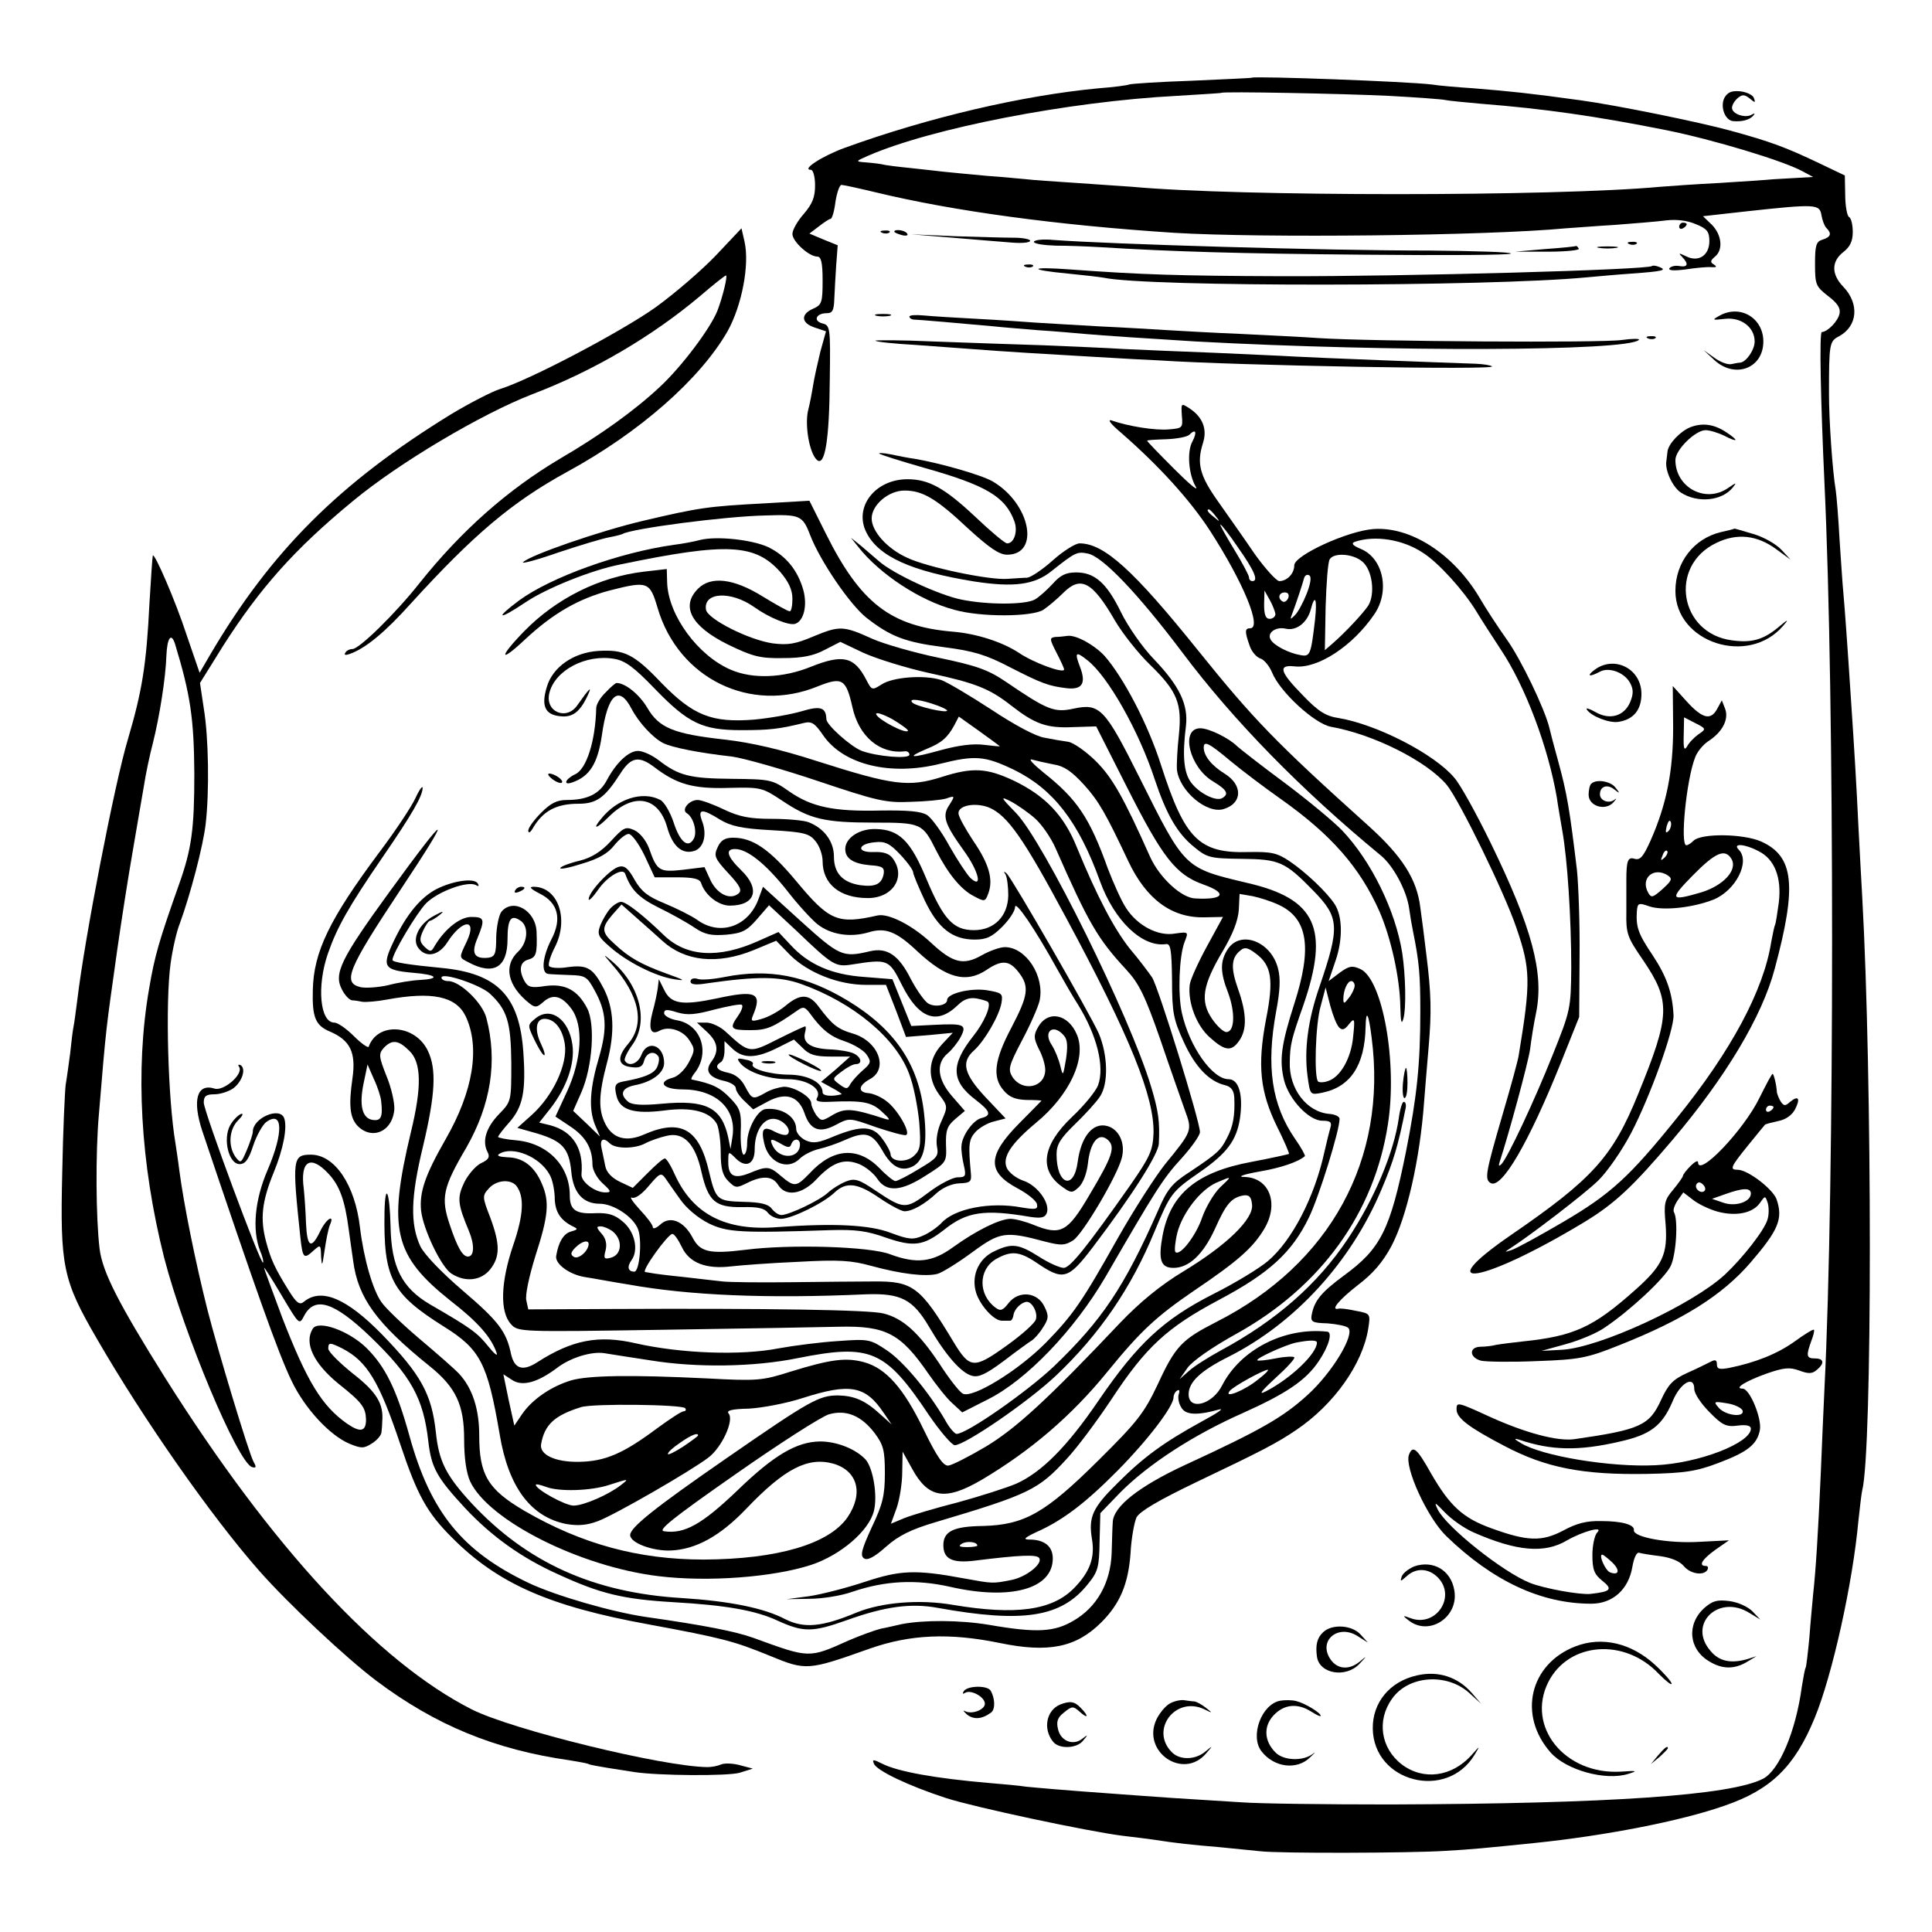 <?xml version="1.0" standalone="no"?>
<!DOCTYPE svg PUBLIC "-//W3C//DTD SVG 20010904//EN"
 "http://www.w3.org/TR/2001/REC-SVG-20010904/DTD/svg10.dtd">
<svg version="1.0" xmlns="http://www.w3.org/2000/svg"
 width="512pt" height="512pt" viewBox="0 0 512 512"
 preserveAspectRatio="xMidYMid meet">
<g transform="translate(0,512) scale(0.1,-0.1)"
fill="#000000" stroke="none">
<path d="M3317 4914 c-1 -1 -73 -4 -160 -8 -88 -3 -162 -8 -165 -10 -4 -2 -40
-7 -81 -10 -201 -19 -450 -77 -673 -158 -60 -22 -115 -58 -89 -58 6 0 11 -19
11 -41 0 -32 -7 -49 -30 -76 -16 -18 -30 -42 -30 -53 0 -20 44 -60 66 -60 10
0 14 -16 14 -63 0 -58 -2 -65 -25 -75 -34 -15 -32 -38 4 -50 l30 -10 -15 -54
c-7 -29 -16 -69 -19 -88 -3 -19 -9 -51 -14 -70 -8 -40 4 -109 23 -128 22 -22
34 52 35 212 2 139 1 144 -20 149 -25 7 -16 27 12 27 15 0 19 7 20 38 1 20 3
61 5 89 l4 53 -37 15 -38 16 25 19 c14 11 28 20 31 20 4 0 10 20 13 45 4 25
11 45 16 45 5 0 46 -9 92 -20 207 -50 482 -87 790 -107 229 -14 828 -8 1038
12 19 1 78 6 130 9 52 4 114 9 136 12 26 3 55 0 78 -10 30 -12 36 -20 36 -45
0 -38 -29 -57 -62 -40 -19 9 -21 9 -10 -2 18 -19 15 -28 -8 -24 -11 2 -22 -1
-26 -6 -3 -6 12 -7 43 -3 26 4 57 7 68 6 14 -1 16 1 7 7 -10 6 -10 10 3 21 22
18 18 57 -8 84 l-24 23 116 13 c184 20 193 19 198 -10 2 -13 8 -29 13 -34 15
-15 12 -24 -10 -31 -17 -5 -20 -15 -20 -64 0 -55 2 -60 34 -85 25 -19 34 -32
31 -47 -4 -20 -31 -48 -47 -49 -7 0 -3 -183 7 -400 27 -567 27 -1862 0 -2400
-2 -47 -7 -150 -10 -230 -7 -156 -13 -252 -20 -315 -2 -22 -7 -74 -10 -115 -4
-41 -8 -77 -10 -80 -2 -3 -6 -26 -10 -50 -16 -119 -60 -222 -103 -244 -86 -44
-405 -66 -987 -68 -170 0 -350 2 -400 6 -49 3 -128 8 -175 11 -47 3 -110 8
-140 10 -167 12 -218 17 -250 20 -19 3 -64 7 -100 10 -140 12 -241 30 -282 51
-24 12 -27 12 -22 0 7 -18 90 -58 191 -91 78 -25 374 -88 468 -100 28 -3 64
-8 80 -10 64 -10 103 -14 175 -20 41 -4 91 -9 110 -11 49 -6 399 -5 490 1 71
4 101 7 238 21 185 19 387 58 503 99 122 42 185 103 238 232 47 114 101 358
116 523 4 36 8 72 10 80 27 102 27 1094 0 1575 -2 39 -7 122 -10 185 -5 107
-11 207 -20 340 -9 140 -17 248 -20 280 -2 19 -6 82 -10 140 -3 58 -8 116 -10
130 -9 53 -18 188 -18 255 0 134 1 141 27 154 49 27 54 86 11 131 -32 33 -32
67 0 92 18 14 25 29 25 53 0 19 -4 37 -10 40 -5 3 -10 30 -10 58 l-1 52 -67
32 c-90 43 -131 58 -237 87 -80 22 -300 67 -395 80 -137 19 -187 24 -285 32
-44 3 -93 7 -110 10 -63 8 -471 23 -478 18z m363 -48 c74 -4 142 -9 150 -11 8
-2 51 -6 95 -10 166 -13 306 -33 491 -70 124 -25 310 -81 361 -109 l28 -15
-35 -2 c-19 -1 -51 -3 -70 -4 -19 -2 -84 -6 -145 -10 -60 -3 -130 -8 -155 -10
-280 -26 -1118 -26 -1400 0 -19 1 -84 6 -145 10 -60 4 -121 8 -135 10 -14 1
-61 6 -105 9 -44 4 -96 9 -115 11 -19 2 -60 7 -90 10 -30 3 -64 7 -75 10 -11
2 -31 4 -45 5 -23 2 -22 3 10 17 167 73 531 144 819 159 64 4 117 7 118 8 5 4
317 -2 443 -8z"/>
<path d="M4570 4861 c-12 -23 1 -60 23 -62 23 -2 42 3 52 13 7 8 6 9 -3 4 -17
-10 -52 2 -52 18 0 8 7 19 15 26 12 10 18 10 32 -1 14 -12 16 -12 11 1 -2 8
-19 16 -36 18 -23 2 -33 -2 -42 -17z"/>
<path d="M4450 4519 c0 -5 5 -7 10 -4 6 3 10 8 10 11 0 2 -4 4 -10 4 -5 0 -10
-5 -10 -11z"/>
<path d="M1898 4444 c-37 -39 -109 -101 -160 -138 -90 -64 -332 -192 -413
-217 -22 -7 -80 -37 -130 -67 -296 -182 -477 -363 -638 -637 l-28 -48 -34 99
c-30 92 -85 218 -90 212 -1 -2 -5 -59 -9 -128 -8 -161 -19 -230 -57 -359 -35
-116 -115 -529 -134 -690 -4 -30 -8 -62 -10 -71 -2 -9 -6 -41 -9 -71 -4 -30
-9 -67 -12 -84 -2 -16 -7 -120 -9 -230 -6 -252 1 -287 93 -445 122 -211 302
-469 430 -614 75 -85 228 -229 309 -290 157 -118 315 -183 513 -211 24 -4 47
-8 50 -10 3 -2 26 -6 50 -10 25 -4 56 -9 70 -11 65 -10 249 -11 280 -2 l35 11
-34 9 c-18 5 -41 6 -50 2 -9 -4 -25 -7 -36 -7 -118 1 -518 99 -625 153 -248
126 -529 429 -812 878 -124 198 -166 280 -174 342 -10 82 -11 254 -2 356 20
241 18 218 49 439 11 77 29 192 40 255 11 63 24 142 30 175 5 33 16 85 24 115
18 72 34 173 36 233 2 47 13 62 23 30 41 -135 50 -198 51 -343 0 -147 -7 -200
-41 -295 -52 -147 -64 -187 -79 -276 -37 -214 -23 -462 40 -712 52 -201 195
-543 233 -555 11 -3 12 0 4 14 -13 24 -94 293 -122 402 -32 127 -63 280 -75
372 -3 25 -8 56 -10 70 -20 118 -27 373 -13 476 5 37 16 86 25 108 27 74 61
202 68 262 10 86 8 229 -5 307 l-10 67 61 98 c99 155 190 257 344 384 123 102
341 231 475 283 163 62 319 154 446 261 35 30 65 54 68 54 5 0 -9 -58 -23 -94
-19 -47 -94 -147 -152 -201 -65 -61 -156 -127 -264 -190 -140 -83 -262 -191
-373 -330 -64 -81 -160 -175 -178 -175 -7 0 -16 -4 -19 -10 -4 -6 1 -7 12 -3
42 15 93 57 163 135 164 180 266 267 412 347 193 105 353 246 426 373 38 68
59 177 45 238 l-8 35 -67 -71z"/>
<path d="M2338 4503 c7 -3 16 -2 19 1 4 3 -2 6 -13 5 -11 0 -14 -3 -6 -6z"/>
<path d="M2370 4506 c0 -2 9 -6 20 -9 11 -3 18 -1 14 4 -5 9 -34 13 -34 5z"/>
<path d="M2525 4490 c61 -5 131 -11 158 -13 26 -2 47 0 47 5 0 4 -19 8 -42 8
-24 0 -95 2 -158 4 l-115 5 110 -9z"/>
<path d="M2740 4479 c0 -5 26 -9 58 -10 31 0 84 -2 117 -4 197 -12 362 -17
702 -20 211 -2 385 -1 387 3 2 4 -96 7 -217 8 -283 0 -845 17 -994 28 -29 3
-53 0 -53 -5z"/>
<path d="M4318 4473 c7 -3 16 -2 19 1 4 3 -2 6 -13 5 -11 0 -14 -3 -6 -6z"/>
<path d="M4095 4460 l-80 -7 87 0 c48 0 85 4 82 8 -3 5 -6 8 -7 7 -1 -1 -38
-5 -82 -8z"/>
<path d="M4238 4463 c12 -2 32 -2 45 0 12 2 2 4 -23 4 -25 0 -35 -2 -22 -4z"/>
<path d="M2718 4413 c7 -3 16 -2 19 1 4 3 -2 6 -13 5 -11 0 -14 -3 -6 -6z"/>
<path d="M4378 4415 c-10 -10 -655 -28 -983 -27 -271 1 -369 4 -560 18 -108 8
-112 -1 -5 -11 41 -4 84 -9 95 -11 117 -25 1018 -24 1280 1 22 2 76 7 119 10
83 6 96 9 72 18 -8 3 -16 4 -18 2z"/>
<path d="M4558 4284 c-22 -12 -21 -13 13 -9 43 5 79 -22 79 -60 0 -22 -22 -54
-38 -56 -4 0 -15 -2 -24 -4 -10 -2 -30 6 -45 17 l-28 20 28 -26 c54 -50 128
-23 130 46 2 64 -60 102 -115 72z"/>
<path d="M2323 4283 c9 -2 25 -2 35 0 9 3 1 5 -18 5 -19 0 -27 -2 -17 -5z"/>
<path d="M2410 4281 c0 -4 6 -8 13 -8 10 0 124 -10 212 -18 17 -2 68 -6 115
-10 47 -3 103 -8 125 -10 44 -4 180 -13 295 -20 515 -28 1140 -26 1173 4 4 4
-16 4 -45 0 -52 -8 -666 -4 -803 5 -38 3 -131 7 -205 11 -74 3 -162 8 -195 10
-33 2 -114 7 -180 10 -66 4 -142 8 -170 10 -27 2 -97 7 -155 10 -58 3 -122 7
-142 9 -21 2 -38 1 -38 -3z"/>
<path d="M4368 4223 c7 -3 16 -2 19 1 4 3 -2 6 -13 5 -11 0 -14 -3 -6 -6z"/>
<path d="M2320 4217 c3 -3 50 -8 105 -11 55 -4 123 -9 150 -11 89 -7 207 -14
330 -21 66 -4 140 -8 165 -9 213 -14 894 -26 884 -16 -3 3 -22 6 -42 7 -93 3
-427 16 -479 19 -32 2 -128 6 -213 10 -85 3 -193 8 -240 10 -47 3 -143 7 -215
10 -71 2 -202 7 -290 10 -88 4 -158 4 -155 2z"/>
<path d="M3132 4019 c3 -33 2 -34 -35 -37 -36 -3 -106 8 -152 24 -11 3 0 -11
25 -32 101 -88 183 -178 237 -261 89 -138 138 -258 106 -258 -14 0 -15 -8 -1
-47 5 -15 18 -30 28 -33 10 -3 24 -20 31 -37 21 -52 113 -136 156 -144 113
-20 254 -91 307 -154 33 -40 154 -287 185 -380 37 -108 38 -142 6 -335 -1 -11
-21 -84 -44 -162 -44 -151 -47 -168 -31 -178 29 -18 102 108 187 320 l48 120
1 160 c1 88 -3 192 -7 230 -19 158 -26 202 -50 289 -11 39 -21 78 -23 87 -12
50 -75 181 -112 233 -24 34 -57 84 -73 112 -69 116 -182 189 -281 182 -69 -5
-210 -70 -210 -96 0 -22 -19 -42 -40 -42 -8 1 -37 33 -65 72 -27 40 -71 102
-97 139 -49 69 -57 101 -40 155 12 37 -1 69 -36 92 -22 14 -22 14 -20 -19z
m28 -69 c-15 -27 -10 -88 9 -120 8 -14 -17 7 -57 47 -40 40 -72 73 -72 75 0 2
23 3 51 4 27 1 55 6 61 12 17 17 21 7 8 -18z m61 -197 c13 -16 12 -17 -3 -4
-17 13 -22 21 -14 21 2 0 10 -8 17 -17z m60 -84 c43 -61 55 -89 38 -89 -5 0
-9 4 -9 10 0 5 -18 39 -40 75 -22 36 -38 65 -36 65 3 0 24 -27 47 -61z m490
-14 c41 -26 108 -100 142 -156 12 -20 41 -65 64 -100 65 -97 126 -259 149
-394 2 -16 9 -55 14 -85 14 -77 24 -235 24 -365 -1 -107 -2 -113 -49 -230 -49
-123 -119 -272 -136 -290 -7 -7 -8 -5 -5 5 24 73 76 264 81 300 3 25 10 69 16
97 21 105 -11 224 -120 448 -38 78 -81 156 -97 174 -53 63 -205 141 -306 158
-34 5 -54 17 -95 60 -62 63 -67 82 -22 77 61 -7 154 54 211 138 42 61 24 148
-35 173 -22 9 -27 15 -17 19 53 18 127 7 181 -29z m-161 -23 c27 -22 35 -86
16 -117 -15 -22 -60 -70 -93 -99 l-22 -19 2 114 c2 63 6 120 11 127 11 18 61
15 86 -6z m-147 -85 c-9 -23 -23 -49 -31 -57 -13 -13 -14 -13 -7 5 11 29 27
78 31 93 2 7 8 11 14 7 6 -4 3 -22 -7 -48z m-83 -54 c0 -7 -7 -13 -15 -13 -11
0 -15 11 -15 38 l1 37 14 -25 c8 -14 14 -31 15 -37z m34 42 c-4 -8 -10 -12
-15 -9 -14 8 -10 24 6 24 9 0 12 -6 9 -15z m71 -57 c-11 -94 -13 -99 -39 -94
-30 5 -69 25 -78 40 -12 18 12 36 39 30 28 -7 58 16 67 52 11 42 17 26 11 -28z"/>
<path d="M4480 3988 c-26 -10 -59 -44 -61 -65 -1 -7 -2 -19 -3 -25 -4 -25 17
-69 38 -83 44 -29 109 -23 138 13 11 14 10 14 -12 -1 -60 -42 -140 1 -140 74
0 27 53 79 80 79 11 0 34 -7 50 -15 37 -19 39 -13 4 10 -32 21 -62 25 -94 13z"/>
<path d="M2330 3918 c3 -3 57 -20 120 -38 163 -46 214 -76 238 -141 10 -26 0
-59 -19 -59 -6 0 -44 32 -85 71 -80 75 -122 99 -179 99 -86 0 -143 -74 -109
-141 32 -64 119 -103 286 -130 104 -16 159 -9 204 27 63 50 68 53 97 47 39 -8
132 -105 251 -263 135 -180 314 -363 524 -536 34 -27 69 -93 76 -139 3 -22 8
-51 11 -65 16 -79 19 -115 19 -210 0 -140 -9 -226 -38 -372 -42 -208 -67 -257
-164 -328 -61 -45 -79 -67 -86 -105 -3 -18 2 -21 42 -22 25 -2 50 -7 55 -12
18 -18 -42 -118 -108 -178 -65 -59 -122 -92 -326 -186 -120 -56 -188 -109
-190 -150 -1 -12 -2 -49 -3 -83 -3 -79 -39 -143 -101 -179 -51 -30 -97 -33
-224 -11 -78 13 -173 13 -231 2 -14 -3 -38 -9 -55 -12 -16 -4 -55 -18 -85 -31
-107 -48 -104 -48 -252 6 -50 18 -133 34 -287 56 -89 13 -238 56 -310 90 -176
84 -260 187 -316 390 -34 123 -64 184 -115 234 -47 45 -126 73 -141 50 -24
-38 2 -92 68 -146 63 -50 72 -63 73 -95 0 -32 -15 -35 -50 -11 -67 47 -106
111 -172 281 -26 70 -48 129 -48 132 0 3 21 -30 47 -74 46 -77 46 -78 59 -53
28 53 79 37 175 -55 108 -104 141 -163 154 -277 8 -71 23 -97 97 -177 71 -76
151 -133 247 -176 113 -52 172 -66 306 -74 140 -8 218 -22 276 -49 68 -31 92
-31 182 1 103 37 171 46 242 33 227 -41 328 -25 398 63 27 33 30 45 31 113 l2
75 54 56 c74 74 192 151 323 209 116 52 168 87 202 138 27 40 37 77 22 78
-113 12 -229 -47 -278 -142 -26 -52 -89 -68 -89 -24 0 32 31 62 105 99 177 89
326 252 407 446 31 73 43 113 63 213 2 9 0 17 -5 17 -4 0 -10 -20 -13 -43 -13
-91 -65 -215 -135 -320 -80 -120 -189 -216 -337 -296 -33 -18 -71 -42 -84 -54
l-25 -22 21 30 c13 18 64 54 129 90 224 124 366 320 402 555 26 164 -14 385
-73 412 -22 10 -30 8 -55 -10 l-29 -22 18 53 c20 57 19 119 -2 151 -21 32 -77
85 -120 114 -33 22 -48 25 -108 24 -131 -4 -169 34 -232 230 -35 110 -100 233
-150 290 -27 29 -74 55 -97 53 -8 -1 -23 -3 -33 -3 -16 -2 -16 -5 3 -42 11
-21 20 -41 20 -44 0 -12 -80 17 -120 44 -44 29 -113 51 -175 56 -165 14 -245
76 -337 261 l-43 86 -120 -7 c-149 -8 -171 -11 -320 -46 -115 -27 -300 -91
-319 -110 -5 -5 37 6 94 26 57 19 117 37 134 40 16 3 32 7 36 9 23 14 272 47
380 49 90 3 97 0 117 -52 26 -68 105 -184 149 -219 64 -50 103 -65 205 -78 78
-10 112 -20 175 -53 86 -44 103 -50 152 -56 40 -4 51 13 34 57 -15 39 -11 42
20 17 54 -42 136 -187 178 -315 31 -93 60 -144 105 -180 34 -28 42 -30 125
-31 100 -1 115 -7 191 -85 69 -71 70 -95 15 -256 -30 -87 -40 -165 -31 -234 7
-51 7 -51 38 -45 76 15 114 73 116 175 1 48 8 36 16 -29 42 -323 -110 -600
-411 -753 -92 -47 -109 -64 -156 -166 -36 -76 -54 -99 -157 -201 -141 -140
-196 -171 -306 -174 -78 -1 -105 -14 -105 -51 0 -36 23 -48 82 -41 120 15 166
17 172 7 10 -15 -34 -50 -73 -58 -51 -10 -49 -10 -126 4 -129 24 -169 22 -263
-9 -48 -16 -114 -33 -147 -38 l-60 -8 60 1 c33 0 85 8 115 19 86 29 167 33
257 13 161 -37 273 -6 273 75 0 32 -22 50 -62 50 -18 0 -13 5 19 20 70 31 131
78 216 164 79 80 147 169 147 193 0 6 4 15 10 18 5 3 7 0 4 -9 -3 -8 -1 -24 6
-35 11 -21 41 -23 102 -6 13 3 -8 -11 -47 -32 -100 -55 -153 -93 -223 -163
-67 -66 -78 -90 -68 -150 8 -48 -6 -86 -47 -128 -58 -60 -155 -73 -322 -45
-87 15 -187 7 -254 -20 -93 -39 -140 -43 -190 -18 -57 30 -149 48 -274 56
-234 14 -411 94 -558 252 -67 73 -86 110 -94 188 -11 100 -39 152 -143 259
-94 96 -161 124 -207 86 -11 -9 -19 -3 -38 27 -38 61 -49 84 -62 133 -16 60
-11 106 20 182 26 63 37 121 28 145 -12 31 -83 0 -83 -36 0 -6 -7 -28 -16 -49
-15 -35 -16 -36 -30 -18 -20 29 -17 73 7 97 12 12 15 19 8 17 -8 -3 -21 -16
-29 -30 -20 -36 -4 -103 25 -103 15 0 24 12 36 49 9 27 25 55 34 62 45 33 47
-27 4 -127 -34 -79 -41 -158 -20 -213 7 -16 10 -30 8 -32 -6 -6 -157 401 -157
424 0 17 6 22 28 22 15 0 37 7 49 15 24 17 36 52 21 62 -7 3 -8 1 -4 -5 11
-19 -41 -64 -65 -57 -47 15 -60 -30 -33 -112 139 -413 201 -589 237 -663 35
-73 101 -144 153 -166 32 -13 38 -13 60 1 13 8 25 22 25 30 1 8 2 21 2 28 4
47 -15 78 -78 127 -36 29 -65 58 -65 66 0 17 4 17 38 0 65 -34 97 -87 153
-254 45 -135 71 -181 136 -246 122 -123 259 -183 523 -231 194 -36 225 -44
320 -83 97 -40 101 -39 265 19 108 38 212 42 344 15 130 -27 203 -12 270 55
49 49 71 101 77 182 2 40 10 83 16 96 9 16 58 45 158 93 176 84 213 103 266
139 99 67 175 174 190 268 6 39 6 40 -32 47 -22 5 -42 7 -46 6 -24 -6 0 23 50
62 41 31 67 62 89 103 41 77 76 231 87 383 3 36 8 101 12 145 8 93 7 141 -6
245 -5 41 -12 98 -16 125 -9 75 -48 136 -138 217 -247 222 -305 283 -450 463
-172 214 -250 285 -315 285 -11 0 -43 -20 -71 -45 -28 -25 -58 -45 -68 -46 -9
0 -33 -2 -52 -3 -48 -4 -214 31 -266 56 -53 24 -94 70 -94 104 0 36 45 74 87
74 48 0 84 -21 169 -101 56 -51 82 -69 103 -69 88 0 62 135 -38 194 -29 17
-137 48 -206 60 -16 2 -46 8 -65 12 -19 4 -33 4 -30 2z m1260 -1410 c0 -7 -7
-22 -15 -32 -12 -16 -15 -17 -15 -4 0 24 11 48 21 48 5 0 9 -6 9 -12z m-41
-111 c8 -8 15 -6 26 9 15 18 16 15 11 -33 -5 -57 -34 -108 -67 -118 -11 -4
-23 -4 -26 -1 -11 11 -7 153 7 200 l13 49 12 -47 c7 -26 17 -52 24 -59z m-59
-835 c0 -29 -69 -95 -135 -129 -21 -11 -14 -1 25 35 30 27 53 52 50 55 -3 3
-25 2 -50 -3 -25 -5 -47 -7 -48 -5 -5 5 77 42 103 47 36 7 55 7 55 0z m-155
-97 c-36 -30 -94 -53 -76 -31 11 13 90 56 101 56 3 -1 -8 -12 -25 -25z m-745
-441 c0 -2 -12 -4 -27 -4 -21 0 -24 3 -14 9 13 8 41 5 41 -5z"/>
<path d="M4561 3710 c-72 -17 -121 -80 -121 -156 0 -137 193 -200 285 -93 17
19 14 19 -13 -4 -40 -33 -71 -41 -122 -34 -139 18 -169 197 -42 258 55 27 109
21 160 -17 l37 -27 -24 26 c-14 15 -47 34 -75 42 -27 8 -50 15 -50 14 -1 -1
-16 -5 -35 -9z"/>
<path d="M1855 3689 c-14 -4 -46 -10 -70 -13 -143 -20 -324 -85 -409 -147 -67
-50 -56 -54 17 -5 55 37 174 85 250 100 284 59 358 55 425 -20 22 -26 32 -47
32 -71 0 -18 -3 -33 -7 -33 -5 0 -37 18 -73 40 -76 47 -136 54 -170 20 -47
-47 -18 -100 79 -148 66 -32 85 -37 146 -36 51 0 81 6 111 22 l41 21 61 -29
c33 -15 112 -40 176 -54 121 -26 159 -41 216 -86 63 -49 94 -60 162 -57 l63 2
81 -160 c95 -188 130 -233 203 -259 65 -23 55 -41 -21 -37 -37 1 -95 55 -120
110 -70 157 -100 210 -143 253 -26 26 -59 49 -73 52 -15 2 -44 7 -64 11 -22 3
-80 34 -140 74 -57 37 -117 73 -134 79 -44 14 -128 8 -158 -12 -25 -16 -26
-15 -40 12 -32 62 -62 69 -147 35 -74 -30 -154 -33 -212 -8 -87 37 -166 144
-169 231 l-1 36 -61 -7 c-118 -14 -232 -71 -317 -158 -68 -70 -66 -86 2 -22
75 70 142 108 224 130 102 26 107 24 128 -47 55 -186 246 -280 424 -207 65 26
75 20 92 -55 17 -78 73 -125 139 -117 6 1 12 -3 12 -9 0 -12 -85 -5 -126 10
-29 11 -94 69 -94 84 -1 32 -16 36 -66 21 -27 -8 -83 -18 -125 -22 -113 -9
-162 11 -246 97 -73 77 -99 89 -167 85 -66 -4 -122 -43 -137 -96 -15 -49 -5
-73 35 -77 32 -4 52 10 72 52 15 31 7 24 -26 -23 -29 -42 -87 -17 -74 33 15
60 97 103 172 90 29 -5 52 -22 107 -79 89 -92 126 -110 230 -110 74 0 100 3
165 19 21 5 29 0 51 -32 54 -79 179 -109 311 -76 92 23 118 21 195 -16 104
-51 171 -137 228 -295 38 -105 112 -176 175 -167 12 2 15 -14 16 -95 0 -87 4
-105 31 -164 30 -66 67 -105 110 -115 16 -4 23 -14 24 -33 2 -47 -3 -76 -19
-106 -17 -34 -26 -42 -101 -92 -45 -29 -58 -45 -82 -101 -90 -204 -149 -291
-276 -413 -72 -68 -231 -179 -258 -179 -5 0 -20 17 -31 38 -44 75 -109 153
-153 183 -45 30 -48 31 -131 25 -47 -3 -116 -12 -155 -19 -101 -20 -260 -14
-380 13 -99 23 -169 9 -261 -50 -39 -25 -61 -18 -70 23 -12 58 -33 86 -128
167 -56 48 -101 95 -112 117 -27 59 -26 129 7 265 33 139 36 205 13 253 -33
70 -133 78 -157 11 -1 -4 -19 8 -39 28 -20 20 -43 36 -52 36 -38 0 -47 96 -17
183 24 69 54 123 146 257 77 112 105 161 105 182 0 7 -9 -5 -19 -27 -10 -22
-53 -87 -96 -144 -132 -177 -174 -264 -176 -365 -2 -72 7 -94 46 -110 53 -23
69 -55 59 -124 -10 -70 -7 -102 12 -124 38 -41 94 -18 99 42 1 18 -8 58 -21
89 -20 51 -21 58 -7 74 22 23 39 21 68 -8 32 -31 33 -96 4 -215 -62 -259 -45
-328 106 -448 71 -55 107 -96 121 -137 4 -11 -6 -3 -22 17 -29 36 -45 48 -154
111 -75 44 -103 99 -105 207 -2 91 -14 121 -16 39 -3 -177 18 -217 158 -305
96 -60 115 -97 147 -284 23 -141 83 -221 178 -239 31 -5 54 -3 83 8 45 17 243
131 292 168 36 27 69 99 54 117 -7 8 8 12 54 13 35 2 99 14 142 28 125 40 166
33 214 -38 l22 -32 -29 26 c-41 38 -70 50 -113 51 -50 0 -74 -13 -295 -166
-191 -132 -256 -184 -256 -204 0 -21 60 -43 108 -41 67 3 131 39 199 110 102
107 164 139 232 120 64 -19 80 -79 37 -142 -49 -71 -186 -111 -381 -112 -173
0 -323 41 -475 129 -97 57 -120 95 -120 200 0 70 -18 125 -53 163 -12 13 -59
54 -104 92 -45 38 -91 82 -102 98 -23 32 -47 115 -57 198 -13 113 -67 193
-130 193 -49 0 -50 -11 -28 -219 6 -55 9 -59 34 -36 20 18 20 17 21 -16 2 -27
3 -24 9 16 4 28 10 58 14 68 14 31 -9 18 -25 -15 -24 -50 -35 -44 -38 19 -1
32 -4 74 -6 93 -10 74 18 91 66 39 29 -31 43 -70 53 -146 3 -24 9 -62 12 -85
13 -98 62 -165 202 -278 70 -56 92 -103 92 -194 0 -51 6 -90 16 -112 49 -104
292 -226 499 -251 131 -16 304 -3 405 30 78 26 153 90 166 143 10 40 -2 113
-22 136 -26 28 -76 48 -121 48 -62 -1 -122 -36 -219 -130 -93 -89 -140 -116
-194 -108 -18 2 20 33 189 151 117 82 228 153 248 159 46 13 86 -4 121 -50 23
-31 27 -45 27 -106 0 -60 -6 -83 -35 -144 -27 -59 -31 -75 -20 -82 9 -6 28 4
58 31 34 30 67 46 131 65 249 74 273 86 348 168 28 30 80 100 118 157 92 140
148 191 285 264 134 71 194 126 239 219 27 56 81 230 81 261 0 6 -12 12 -27
13 -60 5 -107 66 -105 137 1 48 4 60 36 151 70 203 34 282 -148 324 -168 40
-165 37 -285 277 -93 186 -106 200 -176 185 -51 -11 -69 -4 -179 71 -47 32
-78 43 -179 64 -67 14 -146 37 -175 50 -77 35 -87 35 -155 7 -49 -21 -69 -24
-109 -19 -63 9 -172 64 -177 89 -8 47 66 51 128 7 39 -28 93 -50 109 -44 22 8
32 48 21 89 -15 53 -46 91 -93 114 -43 20 -137 30 -181 19z m630 -439 c14 -5
25 -11 25 -13 0 -8 -82 11 -92 21 -13 13 24 8 67 -8z m-79 -67 c-7 -8 -79 30
-84 44 -2 7 17 1 43 -13 25 -15 44 -29 41 -31z m243 -40 c3 -2 -15 0 -40 3
-30 4 -68 -1 -116 -14 -79 -22 -94 -21 -38 3 40 16 56 30 74 63 l12 23 52 -37
c29 -21 54 -39 56 -41z m144 -49 c27 -4 48 -19 80 -54 39 -43 58 -77 116 -200
48 -103 116 -153 203 -151 l49 1 -42 -77 c-23 -42 -44 -88 -46 -102 -6 -47 18
-110 54 -141 40 -36 57 -37 77 -8 21 30 20 72 -3 137 -20 56 -18 83 6 102 11
10 20 8 41 -8 42 -31 48 -69 27 -175 -23 -121 -16 -191 29 -283 19 -38 33 -71
32 -73 -2 -1 -46 -11 -99 -21 -146 -27 -215 -85 -236 -195 -12 -65 -5 -86 29
-86 41 0 79 36 110 104 29 65 43 82 75 88 15 2 21 -3 23 -24 5 -38 -67 -108
-183 -178 -61 -37 -114 -81 -165 -134 -194 -205 -278 -282 -358 -330 -44 -26
-89 -49 -99 -50 -13 -1 -30 23 -65 95 -53 110 -100 163 -158 179 -48 13 -88 8
-195 -25 -75 -24 -89 -25 -220 -18 -204 10 -315 8 -361 -5 -53 -16 -103 -50
-130 -89 l-21 -31 -15 68 -14 68 23 -15 c27 -18 67 -7 118 31 36 28 92 45 126
40 13 -2 68 -11 122 -19 122 -20 275 -18 392 6 192 38 231 22 346 -150 30 -44
61 -80 69 -81 27 0 195 115 269 185 115 109 199 232 260 380 43 103 46 107
121 159 72 50 97 84 106 142 9 63 -3 104 -30 104 -43 0 -104 86 -124 176 -11
50 -7 150 7 187 11 28 11 28 -25 23 -45 -8 -100 21 -130 68 -12 18 -33 65 -48
104 -48 134 -81 184 -171 255 -27 22 -41 37 -30 34 11 -3 37 -9 58 -13z m596
-372 c77 -36 89 -113 41 -262 -35 -109 -40 -150 -27 -203 13 -51 66 -107 101
-107 21 0 26 -4 22 -17 -3 -10 -10 -39 -16 -65 -26 -120 -86 -236 -150 -290
-21 -18 -86 -58 -146 -88 -131 -67 -199 -130 -303 -282 -83 -122 -151 -190
-218 -220 -26 -11 -95 -33 -153 -49 -59 -15 -123 -34 -143 -42 l-36 -15 15 41
c8 23 15 66 15 96 l1 54 25 -45 c43 -79 88 -86 184 -30 130 77 239 170 334
287 88 108 129 146 230 215 114 77 154 112 184 161 42 68 16 138 -51 140 -20
0 -6 6 38 14 59 10 105 26 122 41 2 1 -9 22 -26 46 -62 90 -77 192 -50 338 10
53 12 86 5 113 -18 72 -99 103 -133 52 -21 -32 -21 -61 1 -117 19 -52 17 -103
-5 -103 -8 0 -25 16 -38 35 -32 47 -25 89 27 177 28 47 42 83 44 112 l2 42 35
-6 c19 -4 50 -14 69 -23z m-2379 -519 c5 -43 0 -54 -22 -51 -28 4 -37 38 -24
99 l10 48 17 -39 c10 -21 18 -47 19 -57z m2223 -230 c-16 -16 -37 -51 -47 -79
-16 -48 -59 -104 -71 -92 -3 3 -1 26 5 51 14 53 61 114 104 133 42 18 42 18 9
-13z m-1417 -585 c3 -4 1 -8 -4 -8 -6 0 -36 -20 -69 -44 -91 -68 -139 -89
-209 -90 -63 -1 -105 19 -100 47 9 51 35 76 106 98 32 10 270 7 276 -3z m34
-72 c0 -2 -18 -15 -40 -30 -22 -14 -40 -23 -40 -19 0 5 15 18 33 30 30 21 47
27 47 19z m-205 -132 c-32 -25 -98 -54 -125 -54 -22 0 -100 43 -100 55 0 3 12
0 26 -5 35 -14 121 -11 169 5 53 17 53 17 30 -1z"/>
<path d="M2275 3670 c56 -71 163 -142 254 -166 70 -20 206 -19 236 0 12 8 36
28 53 45 46 46 77 30 137 -74 20 -34 62 -87 92 -116 73 -71 86 -103 77 -188
-4 -36 -6 -77 -5 -91 7 -57 80 -118 124 -104 50 15 51 64 2 94 -34 21 -55 47
-55 69 0 19 14 12 70 -35 30 -25 91 -71 135 -102 134 -95 209 -181 261 -298
30 -69 54 -176 55 -252 1 -40 3 -49 8 -32 8 28 6 115 -3 175 -18 112 -82 243
-159 324 -23 24 -92 81 -152 126 -61 45 -117 89 -126 97 -22 22 -75 48 -98 48
-54 0 -29 -104 34 -141 36 -22 43 -33 24 -44 -16 -10 -62 13 -83 42 -19 26
-23 71 -13 150 6 56 -17 105 -85 176 -30 31 -69 87 -87 124 -38 78 -70 106
-119 106 -27 0 -42 -7 -63 -31 -15 -16 -36 -35 -47 -41 -26 -14 -126 -14 -194
0 -60 12 -182 69 -219 102 -14 12 -36 31 -49 42 l-25 20 20 -25z"/>
<path d="M4226 3345 c-23 -17 -14 -20 14 -5 24 13 65 -2 80 -30 9 -17 9 -29 0
-51 -16 -37 -54 -48 -92 -26 -16 9 -26 12 -23 7 11 -18 60 -37 84 -33 40 6 61
32 61 74 0 67 -72 103 -124 64z"/>
<path d="M1605 3285 c-14 -13 -25 -32 -25 -42 -2 -87 -26 -162 -56 -175 -27
-13 -33 -31 -6 -21 45 16 66 50 77 124 15 109 45 136 79 70 19 -36 56 -76 83
-90 24 -12 94 -26 183 -36 30 -4 133 -33 228 -65 155 -52 179 -58 245 -55 39
1 83 5 95 9 23 8 23 7 8 -17 -20 -29 -13 -50 38 -121 40 -55 51 -103 18 -73
-10 10 -35 48 -56 85 -20 37 -47 74 -59 82 -16 10 -51 13 -123 12 -124 -3
-183 9 -243 51 -44 31 -50 32 -151 33 -111 1 -141 8 -194 49 -18 14 -43 25
-55 25 -25 0 -58 -31 -83 -78 -19 -36 -52 -52 -105 -52 -27 0 -43 -8 -69 -34
-19 -19 -34 -40 -34 -47 0 -8 5 -6 12 6 27 46 62 65 121 65 48 0 70 16 111 80
28 44 49 48 90 17 59 -45 102 -58 197 -55 86 2 89 1 142 -34 73 -49 112 -58
244 -58 125 0 128 -2 164 -74 31 -61 66 -104 100 -121 28 -15 30 -15 38 7 14
37 2 79 -40 140 -21 32 -39 64 -39 73 0 21 45 29 81 15 49 -21 91 -81 202
-288 173 -321 236 -479 234 -575 -2 -46 -9 -62 -61 -137 -116 -165 -160 -220
-177 -220 -10 0 -40 13 -66 30 -54 34 -72 36 -118 14 -39 -18 -60 -60 -50
-103 7 -34 47 -81 70 -81 8 0 18 0 22 0 4 0 8 7 9 16 3 16 21 33 35 34 15 0
30 -30 24 -47 -3 -10 -39 -42 -80 -71 -84 -60 -95 -59 -137 10 -89 148 -108
163 -213 162 -38 0 -137 -1 -220 -2 -82 -1 -163 0 -180 2 -16 2 -64 7 -105 12
-41 4 -78 9 -82 10 -5 1 -13 2 -18 3 -12 1 60 101 72 101 5 0 16 -16 25 -35
20 -42 64 -59 131 -51 26 3 106 9 177 12 108 6 141 4 195 -11 77 -21 142 -29
174 -21 12 3 54 29 92 57 75 55 88 57 196 28 40 -10 50 -10 72 4 26 17 118
173 129 219 10 39 -8 76 -39 84 -38 10 -69 -28 -78 -95 -10 -77 -56 -61 -56
20 0 26 10 42 49 80 28 27 57 59 66 73 23 34 21 110 -3 167 -22 50 -228 408
-244 424 -8 7 -9 6 -3 -3 4 -8 7 -32 7 -55 -1 -55 -37 -92 -91 -92 -55 0 -81
29 -126 136 -42 101 -72 131 -135 132 -43 1 -80 -24 -80 -53 0 -25 21 -39 66
-43 32 -2 38 -6 36 -22 -5 -28 -22 -36 -61 -31 -48 7 -71 32 -71 76 0 40 -26
75 -67 91 -13 5 -57 9 -98 9 -57 0 -85 5 -127 25 -29 14 -60 25 -69 25 -23 0
-44 -26 -29 -35 18 -11 28 -49 19 -67 -15 -28 -37 -10 -54 43 -9 27 -25 54
-35 59 -47 25 -115 3 -157 -50 -25 -30 -12 -27 20 5 66 66 132 54 155 -27 14
-51 40 -73 72 -63 25 8 34 43 21 78 -13 34 -1 35 47 5 28 -17 58 -24 135 -28
88 -5 102 -9 118 -29 11 -13 19 -37 19 -53 0 -61 46 -98 120 -98 66 0 102 56
66 105 -9 13 -25 18 -50 17 -47 -2 -44 22 3 26 26 3 39 -3 67 -33 19 -20 34
-41 34 -47 0 -5 14 -39 31 -75 35 -73 73 -103 132 -103 31 0 46 7 73 34 19 19
34 42 34 52 0 20 53 -58 111 -163 18 -32 42 -74 55 -94 51 -82 72 -166 54
-215 -6 -16 -37 -54 -69 -84 -78 -74 -88 -139 -29 -183 26 -19 29 -20 47 -3
11 10 21 36 24 62 6 57 28 84 52 64 22 -19 14 -43 -48 -147 -58 -99 -76 -108
-148 -79 -22 9 -49 16 -62 16 -29 -1 -90 -31 -151 -75 -55 -40 -97 -45 -167
-19 -54 21 -266 27 -383 12 -97 -12 -121 -6 -141 33 -23 43 -59 58 -85 34 -11
-10 -20 -13 -20 -7 0 6 -16 27 -35 47 -18 20 -28 34 -20 31 9 -3 27 10 45 32
28 33 32 35 43 20 7 -10 24 -35 40 -57 16 -23 47 -49 75 -63 49 -24 87 -26
322 -18 68 2 98 -2 148 -20 73 -25 99 -22 154 21 60 48 106 55 229 34 28 -4
38 -2 43 10 10 26 -25 74 -62 86 -18 6 -38 21 -44 34 -12 28 10 63 77 119 90
74 135 172 109 234 -23 55 -77 66 -103 20 -12 -21 -12 -29 2 -58 10 -18 17
-43 17 -55 0 -47 -60 -60 -87 -19 -12 20 -10 29 25 96 22 41 43 89 47 106 14
65 -36 142 -92 142 -13 0 -41 -10 -62 -22 -48 -27 -76 -20 -133 33 -50 47
-113 79 -142 73 -106 -24 -128 -15 -216 91 -70 84 -115 115 -167 115 -22 0
-33 -7 -41 -25 -11 -23 -8 -30 28 -69 32 -34 37 -46 27 -54 -22 -18 -56 -2
-74 35 l-16 35 -57 -7 c-63 -7 -69 -3 -90 57 -8 21 -24 41 -39 48 -23 10 -28
8 -62 -29 -26 -28 -51 -44 -83 -52 -26 -6 -49 -15 -51 -19 -3 -5 23 0 57 11
44 13 69 27 86 49 13 16 30 30 38 30 8 0 27 -26 42 -57 l27 -58 59 0 c44 0 60
-4 64 -15 10 -32 46 -60 76 -60 68 0 82 44 30 94 -37 36 -43 56 -16 56 32 0
80 -38 136 -108 30 -39 67 -79 82 -91 35 -28 87 -36 135 -22 45 14 74 3 130
-50 76 -71 129 -86 184 -49 40 27 60 25 84 -6 30 -38 26 -62 -19 -148 -45 -85
-51 -131 -20 -166 15 -18 32 -24 60 -25 22 0 40 -1 40 -2 0 0 -27 -28 -59 -60
-85 -86 -86 -129 -3 -173 26 -14 48 -32 50 -41 3 -14 -3 -15 -40 -9 -84 16
-180 -3 -214 -42 -11 -11 -32 -26 -49 -33 -25 -11 -37 -10 -85 8 -55 21 -150
26 -300 15 -137 -11 -224 34 -272 140 -10 23 -22 42 -26 42 -5 0 -25 -18 -46
-39 l-39 -39 -34 16 c-21 10 -36 25 -39 42 -3 14 -7 35 -10 48 -5 23 5 29 22
12 15 -15 66 -15 94 0 13 7 39 16 57 20 45 11 76 -22 92 -96 18 -78 37 -94
108 -93 42 1 59 -3 68 -15 7 -9 22 -16 35 -16 27 0 112 41 142 70 31 29 61 25
119 -15 28 -19 58 -35 66 -35 21 0 54 19 85 48 17 15 40 25 60 26 29 1 33 4
31 26 -7 76 -6 90 12 110 10 11 32 24 49 28 l31 8 -53 56 c-57 61 -66 93 -31
124 28 25 67 92 73 126 4 25 2 27 -40 34 -43 6 -104 -9 -104 -26 0 -14 -31
-20 -49 -10 -10 5 -31 35 -47 65 -32 64 -63 85 -109 74 -72 -17 -80 -13 -184
81 l-99 90 -11 -30 c-26 -75 -102 -102 -163 -58 -17 12 -56 31 -87 44 -44 18
-61 31 -79 62 -17 31 -27 39 -42 35 -23 -6 -80 -67 -80 -86 0 -6 11 5 25 25
24 35 66 60 72 42 15 -42 36 -63 88 -89 33 -16 76 -40 95 -53 28 -19 45 -22
85 -19 42 4 54 10 81 41 l32 37 72 -67 c97 -93 104 -97 148 -90 95 15 98 14
132 -54 45 -90 93 -107 148 -54 16 16 31 21 50 18 15 -3 28 -7 30 -9 10 -9
-10 -55 -39 -91 -60 -76 -59 -119 7 -169 39 -30 42 -41 15 -48 -22 -5 -52 -47
-53 -74 -1 -10 2 -33 6 -50 7 -30 5 -33 -16 -33 -13 0 -48 -18 -77 -40 -61
-46 -66 -45 -141 5 -44 30 -55 33 -78 24 -15 -6 -36 -19 -47 -29 -22 -21 -102
-59 -124 -60 -8 0 -19 8 -26 17 -9 12 -29 17 -75 18 -70 2 -73 5 -91 80 -26
113 -74 141 -171 99 -47 -21 -83 -12 -103 26 -20 38 -19 79 4 165 21 80 18
142 -9 195 -28 54 -43 64 -95 57 -24 -4 -47 -2 -50 3 -3 5 4 28 16 51 37 74 8
158 -56 159 -14 0 -10 -5 15 -18 49 -24 60 -67 31 -122 -23 -45 -28 -89 -8
-91 6 -1 32 -2 57 -3 41 -1 46 -4 66 -41 31 -56 34 -99 12 -175 -25 -84 -28
-137 -12 -179 l14 -33 -35 34 -36 34 22 50 c29 67 37 180 15 222 -25 48 -58
66 -111 59 -37 -6 -46 -3 -55 13 -16 29 -12 51 10 57 21 6 24 15 22 73 -2 57
-62 91 -93 54 -7 -9 -13 -39 -14 -67 0 -44 -3 -52 -20 -55 -38 -4 -47 11 -30
51 21 51 19 57 -16 57 -30 0 -69 -31 -96 -75 -10 -18 -12 -19 -28 -4 -13 13
-14 20 -4 42 7 15 15 27 19 27 3 0 15 7 26 16 13 11 8 10 -16 -3 -41 -22 -60
-64 -40 -87 20 -25 53 -18 75 16 40 63 81 65 52 3 -21 -44 -21 -42 4 -55 67
-36 104 -14 104 61 0 53 9 66 33 50 24 -14 21 -58 -4 -82 -41 -38 -29 -92 29
-138 15 -12 20 -11 36 3 25 23 49 18 75 -17 33 -44 28 -134 -11 -219 l-31 -67
39 -26 c41 -27 59 -58 59 -101 0 -14 12 -36 26 -49 24 -22 25 -25 8 -25 -28 0
-65 29 -63 48 6 69 -23 114 -83 130 l-29 7 30 38 c42 54 65 118 58 168 -9 68
-58 103 -98 70 -21 -17 -21 -18 -4 -54 10 -21 21 -40 26 -43 5 -3 2 10 -7 29
-18 37 -14 67 9 67 27 0 48 -27 54 -68 7 -53 -31 -135 -87 -186 l-39 -35 53
-15 c66 -20 84 -39 90 -101 5 -56 31 -85 75 -85 37 0 90 -35 102 -68 11 -28 4
-112 -10 -112 -17 0 -20 13 -7 31 19 27 8 76 -24 102 -21 18 -38 23 -71 22
-53 -3 -69 8 -69 47 0 78 -58 138 -141 146 -27 2 -49 7 -49 9 0 3 13 20 30 39
36 41 44 83 37 184 -10 151 -69 211 -218 225 -84 8 -129 15 -129 21 0 17 64
124 89 150 32 32 112 61 133 48 7 -4 8 -2 4 5 -10 15 -65 7 -109 -15 -42 -22
-79 -66 -113 -137 -33 -69 -28 -78 51 -85 63 -5 73 -16 18 -19 -21 -1 -59 -7
-85 -14 -27 -6 -60 -8 -73 -5 -48 12 -33 48 105 256 143 215 131 215 -26 -1
-131 -180 -150 -219 -128 -261 8 -16 20 -28 27 -29 6 0 19 -2 28 -4 9 -1 38 1
64 6 120 22 183 9 209 -44 39 -83 20 -199 -53 -326 -55 -96 -70 -141 -65 -190
6 -50 53 -148 80 -166 37 -24 79 -19 103 11 27 34 26 68 0 138 -21 54 -21 57
-4 76 20 23 57 26 73 8 22 -28 20 -77 -8 -158 -33 -97 -36 -176 -6 -209 19
-21 22 -21 405 -15 212 3 421 7 464 8 125 3 164 -18 237 -124 21 -30 49 -66
64 -79 l26 -24 67 34 c103 51 230 184 312 324 132 228 153 262 202 315 27 30
49 61 49 70 0 28 -110 384 -127 410 -9 13 -35 48 -59 76 -42 53 -87 139 -140
268 -34 85 -84 137 -167 177 -72 34 -110 36 -191 10 -89 -28 -130 -22 -331 42
-96 31 -174 49 -244 57 -136 15 -175 31 -206 85 -21 35 -58 65 -81 65 -3 0
-16 -11 -29 -25z m1138 -334 c18 -16 42 -51 54 -78 88 -200 112 -241 188 -323
34 -37 50 -70 90 -185 26 -77 56 -161 65 -187 20 -54 20 -55 -53 -144 -26 -33
-82 -120 -124 -194 -96 -171 -119 -204 -191 -278 -74 -75 -197 -150 -221 -135
-9 5 -37 41 -62 80 -55 82 -96 119 -147 132 -36 10 -308 14 -729 12 l-213 -1
-5 23 c-4 13 7 64 24 119 34 105 38 143 17 191 -19 45 -49 69 -90 70 -22 1
-31 4 -23 9 35 22 107 -7 133 -54 8 -13 13 -39 14 -59 0 -38 13 -60 44 -77 19
-9 19 -10 -2 -16 -19 -6 -32 -28 -38 -64 -4 -21 34 -49 74 -56 20 -3 73 -13
117 -20 161 -29 366 -38 631 -26 91 3 123 -13 166 -86 45 -77 86 -123 114
-130 18 -5 38 5 85 40 34 26 67 50 74 54 6 4 20 19 29 34 15 23 16 31 4 55
-18 39 -68 44 -95 10 -15 -20 -22 -22 -34 -13 -47 34 -47 101 0 129 40 23 62
21 106 -8 73 -50 85 -47 152 41 104 137 173 246 174 273 3 59 -1 87 -21 153
-56 185 -284 647 -357 723 -42 43 -43 46 -14 31 17 -9 46 -29 64 -45z m-1445
-464 c46 -43 56 -75 57 -184 0 -101 0 -102 -32 -135 -35 -36 -46 -72 -31 -101
7 -13 3 -20 -16 -29 -14 -6 -34 -29 -45 -50 -20 -42 -19 -57 12 -131 15 -36
14 -67 -3 -67 -14 0 -28 24 -48 84 -24 71 -19 98 44 205 65 114 83 229 53 343
-10 40 -70 98 -101 98 -10 0 -18 4 -18 9 0 16 103 -19 128 -42z m1522 -112 c9
-10 10 -29 5 -62 -8 -46 -8 -46 -15 -18 -4 17 -14 42 -23 56 -24 36 5 58 33
24z m-1198 -517 c29 -22 27 -63 -3 -71 -18 -5 -20 -2 -14 20 4 17 0 32 -11 44
-14 16 -14 19 -2 19 8 0 21 -6 30 -12z m-62 -35 c-1 -19 -27 -41 -39 -34 -10
6 -9 12 4 25 17 17 35 21 35 9z"/>
<path d="M4434 3193 c0 -116 -17 -204 -60 -301 -19 -42 -27 -52 -42 -48 -18 6
-22 -5 -22 -56 0 -13 0 -51 0 -85 -1 -57 2 -66 44 -127 74 -109 73 -146 -13
-356 -67 -165 -120 -224 -334 -371 -226 -155 -77 -130 191 32 81 49 129 94
235 219 140 165 237 327 270 452 60 222 51 299 -36 338 -48 21 -159 22 -179 2
-7 -7 -15 -12 -19 -12 -17 0 0 173 23 232 5 15 21 34 34 43 38 24 56 58 46 86
l-9 23 -12 -22 c-17 -32 -39 -27 -81 19 l-37 41 1 -109z m67 -19 c-11 -8 -25
-22 -30 -32 -8 -13 -10 -5 -9 30 l1 47 29 -15 c30 -15 30 -16 9 -30z m-79
-256 c-8 -8 -9 -4 -5 13 4 13 8 18 11 10 2 -7 -1 -18 -6 -23z m239 -54 c42
-21 61 -70 53 -136 -4 -29 -8 -56 -10 -59 -2 -4 -6 -24 -10 -45 -20 -128 -106
-289 -251 -468 -125 -155 -174 -200 -300 -274 -65 -38 -127 -72 -138 -75 -19
-6 -19 -6 -1 6 50 32 194 142 231 178 23 22 63 79 88 127 50 96 114 273 112
312 -3 59 -18 102 -55 158 -39 58 -45 75 -42 119 2 20 5 21 33 11 36 -12 114
-4 170 18 59 24 98 101 67 132 -18 18 16 16 53 -4z m-250 -17 c-10 -9 -11 -8
-5 6 3 10 9 15 12 12 3 -3 0 -11 -7 -18z m178 -4 c16 -29 -22 -70 -81 -88 -82
-24 -85 -19 -22 45 61 62 86 72 103 43z m-169 -43 c13 -9 10 -14 -14 -36 -26
-23 -30 -24 -38 -10 -22 39 15 70 52 46z"/>
<path d="M1464 3055 c11 -8 22 -12 25 -9 6 6 -19 24 -34 24 -5 -1 -1 -7 9 -15z"/>
<path d="M4217 3043 c-4 -3 -7 -17 -7 -29 0 -31 45 -44 66 -20 8 9 9 12 3 7
-15 -12 -39 -3 -39 14 0 21 19 28 38 13 15 -12 16 -11 3 5 -13 17 -51 23 -64
10z"/>
<path d="M1365 2760 c-3 -6 1 -7 9 -4 18 7 21 14 7 14 -6 0 -13 -4 -16 -10z"/>
<path d="M1617 2712 c-8 -9 -20 -29 -26 -44 -9 -24 -6 -30 25 -57 45 -40 120
-78 170 -86 33 -5 30 -3 -20 15 -66 24 -99 42 -138 79 -34 30 -35 42 -5 77
l24 27 44 -39 c24 -21 53 -47 64 -57 60 -55 146 -64 242 -25 l60 25 38 -39
c47 -46 127 -78 200 -78 l53 0 27 -69 26 -69 62 5 62 6 -29 -31 c-37 -40 -39
-89 -7 -133 23 -30 23 -32 6 -70 -11 -23 -15 -50 -12 -67 5 -26 1 -31 -48 -60
-29 -18 -57 -32 -62 -32 -5 0 -24 15 -42 34 -57 58 -123 54 -185 -13 -36 -37
-40 -38 -77 -7 -30 26 -37 26 -83 7 -40 -16 -56 -8 -56 29 0 30 0 30 20 10 26
-26 50 -16 50 24 0 46 21 81 49 81 25 0 51 -29 38 -41 -4 -4 -18 -1 -32 6 -31
17 -39 10 -30 -29 11 -52 62 -74 94 -42 11 11 34 22 51 26 18 4 50 15 72 25
52 23 70 17 97 -30 24 -43 50 -56 80 -41 30 16 39 58 30 139 -14 131 -77 224
-202 300 -111 67 -209 86 -326 63 -30 -6 -63 -9 -73 -5 -10 3 -18 0 -18 -7 0
-8 13 -10 43 -5 133 19 193 19 251 -2 137 -49 250 -143 285 -237 12 -30 23
-88 27 -128 5 -64 3 -75 -15 -91 -20 -18 -61 -15 -61 6 0 5 -9 23 -21 39 -25
36 -56 37 -128 8 -42 -18 -56 -20 -76 -11 -14 7 -25 20 -25 30 0 32 -37 57
-80 53 -22 -1 -50 -53 -50 -90 0 -17 -4 -31 -9 -31 -5 0 -9 27 -8 59 2 54 -1
63 -28 91 -27 28 -47 38 -101 49 -4 0 -1 7 5 15 44 53 21 130 -44 142 -19 3
-35 12 -35 19 0 10 7 11 35 2 27 -8 48 -6 100 8 36 9 68 15 71 12 4 -3 -1 -16
-10 -29 -24 -34 -20 -38 32 -38 44 0 59 6 125 52 15 11 20 10 33 -7 31 -43 54
-62 94 -75 23 -8 48 -23 56 -34 13 -19 13 -23 -9 -42 -13 -11 -28 -28 -33 -36
-8 -15 -11 -15 -29 -2 -20 15 -20 15 5 34 14 11 31 20 38 20 18 0 15 18 -5 28
-10 5 -38 10 -63 11 -51 2 -73 17 -67 43 3 10 3 18 1 18 -3 0 -35 -15 -73 -34
-75 -38 -75 -38 -138 20 -14 13 -37 24 -51 24 l-25 0 27 -25 c29 -27 32 -51
11 -79 -18 -24 -6 -42 36 -51 16 -4 29 -12 29 -19 0 -7 10 -22 23 -34 l23 -22
39 21 c47 25 81 15 97 -31 15 -45 40 -54 83 -31 36 19 36 19 106 -6 39 -13 75
-23 80 -21 14 5 -23 69 -52 90 -14 11 -35 20 -47 21 -29 2 -28 20 3 37 51 27
23 101 -45 121 -41 12 -55 24 -91 72 -25 34 -49 34 -88 1 -17 -14 -44 -29 -62
-34 -27 -8 -30 -7 -24 8 26 61 9 69 -96 46 -91 -19 -121 -15 -139 23 l-14 28
-3 -25 c-2 -14 -8 -42 -14 -63 -11 -43 -5 -61 18 -49 24 14 63 2 80 -25 15
-23 15 -27 -2 -59 -10 -19 -29 -37 -42 -40 -42 -11 -26 -31 25 -31 90 0 145
-52 133 -126 l-5 -32 -6 30 c-17 80 -59 101 -176 90 -53 -5 -79 -3 -89 5 -24
20 -17 37 17 44 47 9 78 33 78 59 0 47 -44 63 -60 22 -9 -24 -34 -33 -44 -16
-3 4 6 23 19 41 46 62 21 161 -56 225 -22 18 -21 17 2 -10 74 -83 89 -158 44
-211 -31 -36 -28 -58 8 -62 22 -3 30 1 34 17 6 22 27 28 38 11 3 -5 1 -18 -4
-29 -9 -17 -34 -27 -89 -37 -22 -4 -25 -11 -18 -39 9 -37 47 -48 126 -38 74
10 122 -3 140 -36 5 -11 10 -45 10 -75 0 -43 5 -61 20 -76 19 -19 22 -19 50
-5 40 20 67 19 82 -5 20 -32 63 -26 101 14 43 46 74 57 114 41 17 -7 39 -25
48 -39 24 -36 63 -34 129 9 54 34 55 35 53 81 -1 38 3 50 24 68 l26 22 -34 39
c-39 45 -43 87 -12 113 11 9 27 29 35 44 17 33 9 36 -71 32 l-60 -3 -25 62
-25 62 -75 6 c-86 6 -148 33 -196 86 l-31 33 -54 -24 c-105 -47 -191 -42 -251
17 -56 54 -99 87 -112 87 -7 0 -20 -8 -29 -18z m584 -392 l52 0 -38 -34 -39
-33 29 -16 c17 -9 28 -17 25 -17 -27 -7 -50 -4 -50 5 0 26 -38 46 -87 47 -52
0 -106 16 -98 28 3 4 -6 10 -20 12 -22 5 -23 3 -13 -10 21 -24 74 -42 126 -42
51 0 92 -26 77 -50 -5 -8 5 -11 31 -10 90 4 113 0 141 -26 22 -20 24 -24 8
-19 -86 28 -105 29 -137 11 -30 -18 -31 -18 -45 -1 -7 11 -13 24 -13 31 0 17
-45 44 -72 44 -13 -1 -34 -7 -48 -15 -35 -20 -37 -19 -55 15 -10 20 -26 33
-45 37 -30 6 -38 17 -20 28 6 3 10 17 10 31 l0 25 22 -21 c28 -26 62 -25 118
3 l44 22 23 -22 c17 -18 33 -23 74 -23z m-130 -232 c17 -10 23 -10 26 0 6 16
23 16 23 -1 0 -37 -52 -41 -71 -6 -11 22 -7 24 22 7z"/>
<path d="M2090 2325 c0 -7 81 -47 86 -43 2 3 -17 14 -41 26 -25 12 -45 20 -45
17z"/>
<path d="M2023 2303 c9 -2 23 -2 30 0 6 3 -1 5 -18 5 -16 0 -22 -2 -12 -5z"/>
<path d="M3718 2250 c-2 -22 0 -40 4 -40 5 0 8 18 8 40 0 22 -2 40 -4 40 -2 0
-6 -18 -8 -40z"/>
<path d="M4663 2211 c-41 -85 -163 -213 -163 -171 0 6 -9 1 -20 -10 -11 -11
-20 -23 -20 -26 0 -3 -12 -20 -26 -37 -23 -27 -25 -36 -20 -91 6 -80 -8 -110
-80 -174 -111 -99 -162 -123 -299 -137 -27 -3 -59 -7 -70 -9 -11 -3 -30 -5
-42 -5 -31 -1 -29 -29 2 -37 14 -3 81 -4 149 -1 112 4 132 8 217 42 169 67
273 132 348 219 74 86 87 116 69 168 -10 27 -76 78 -103 78 -22 0 -19 7 27 64
23 28 43 53 45 55 1 2 17 6 35 10 21 4 37 16 45 31 15 29 9 38 -13 20 -13 -12
-17 -11 -25 1 -5 8 -9 19 -10 24 -1 20 -8 47 -11 49 -2 2 -17 -27 -35 -63z
m37 -25 c0 -3 -4 -8 -10 -11 -5 -3 -10 -1 -10 4 0 6 5 11 10 11 6 0 10 -2 10
-4z m-183 -222 c-9 -9 -28 6 -21 18 4 6 10 6 17 -1 6 -6 8 -13 4 -17z m123 -7
c0 -22 -41 -36 -74 -24 l-29 10 34 12 c47 17 69 18 69 2z m-88 -48 c49 -13 93
-4 112 23 14 20 14 20 21 -1 3 -12 3 -31 -1 -43 -8 -28 -65 -101 -113 -146
-87 -80 -331 -193 -431 -199 l-55 -3 65 18 c36 10 82 29 103 44 67 45 157 129
174 162 15 29 21 124 9 144 -3 5 2 19 10 31 l15 21 26 -20 c14 -11 43 -25 65
-31z"/>
<path d="M4756 1565 c-46 -33 -104 -56 -173 -70 -26 -5 -33 -3 -33 9 0 12 -4
14 -17 7 -10 -5 -38 -19 -63 -30 -37 -17 -49 -30 -68 -71 -31 -68 -56 -79
-230 -104 -44 -6 -128 16 -223 59 -87 40 -89 40 -89 20 0 -23 33 -48 127 -97
110 -58 208 -77 378 -74 101 2 131 7 189 29 77 29 103 49 110 88 5 31 -27 109
-46 109 -24 0 8 20 64 40 46 16 61 17 86 8 24 -9 34 -9 46 1 22 18 20 31 -4
31 -23 0 -24 7 -10 46 6 15 9 28 7 30 -2 2 -25 -12 -51 -31z m-266 -126 c0
-12 18 -39 40 -61 34 -35 45 -40 75 -36 23 3 35 0 35 -8 0 -38 -138 -92 -253
-97 -117 -6 -301 24 -357 59 -17 10 -19 13 -5 9 85 -29 158 -31 269 -5 80 18
111 42 138 105 20 50 58 72 58 34z m128 -57 c6 -19 -43 -14 -62 6 -16 18 -15
19 21 13 20 -3 38 -12 41 -19z"/>
<path d="M3734 1265 c-13 -33 49 -168 99 -216 123 -119 251 -179 384 -179 57
0 99 38 109 98 4 23 11 39 18 37 6 -2 31 -6 56 -9 28 -4 51 -13 62 -26 17 -21
53 -27 63 -10 3 6 1 10 -4 10 -21 0 -11 17 25 43 l36 25 -78 -4 c-81 -5 -177
12 -174 31 2 14 -30 24 -87 24 -38 1 -65 -6 -100 -25 -57 -30 -95 -29 -191 6
-75 27 -110 59 -160 146 -37 66 -48 75 -58 49z m171 -206 c114 -50 188 -57
248 -21 42 24 98 39 80 21 -7 -7 -13 -34 -13 -60 0 -39 5 -51 26 -68 29 -23
23 -29 -31 -35 -27 -3 -122 14 -160 29 -71 28 -222 148 -245 195 -10 21 -8 20
19 -8 17 -18 51 -42 76 -53z m367 -79 c22 -21 19 -36 -5 -27 -13 5 -31 47 -21
47 3 0 14 -9 26 -20z"/>
<path d="M3748 969 c-14 -6 -29 -17 -33 -26 -5 -15 -4 -15 13 0 25 23 58 21
82 -3 50 -50 -3 -132 -70 -109 -24 9 -24 8 -6 -6 55 -42 133 11 120 81 -9 53
-56 80 -106 63z"/>
<path d="M4517 859 c-48 -43 -42 -110 13 -142 34 -21 67 -21 100 -1 l25 15
-25 -8 c-43 -12 -74 -6 -97 22 -62 71 22 152 104 100 l28 -17 -21 22 c-12 12
-38 24 -61 27 -32 4 -44 1 -66 -18z"/>
<path d="M3506 794 c-16 -15 -20 -34 -16 -64 6 -46 77 -58 113 -19 20 21 20
22 1 6 -29 -24 -61 -21 -79 7 -32 49 22 93 73 60 l27 -17 -19 21 c-23 26 -77
29 -100 6z"/>
<path d="M4175 757 c-121 -47 -153 -182 -66 -281 41 -47 146 -76 206 -57 26 8
24 9 -19 6 -149 -9 -252 119 -193 237 54 107 203 118 293 22 19 -19 34 -31 34
-26 0 5 -20 28 -44 50 -63 58 -141 76 -211 49z"/>
<path d="M3755 680 c-72 -16 -118 -72 -117 -141 2 -142 196 -192 270 -69 15
25 15 25 -9 -2 -52 -57 -127 -67 -184 -24 -56 43 -67 117 -26 174 43 62 145
69 204 16 l32 -29 -25 29 c-37 42 -89 59 -145 46z"/>
<path d="M2554 638 c-4 -7 -3 -8 4 -4 15 9 52 -11 52 -29 0 -16 -34 -29 -52
-20 -7 4 -5 0 5 -9 18 -14 40 -12 64 6 11 9 10 38 -2 58 -9 14 -62 13 -71 -2z"/>
<path d="M3103 607 c-12 -5 -29 -25 -38 -43 -41 -86 71 -163 132 -90 18 21 18
21 -3 4 -26 -22 -67 -23 -88 -2 -60 59 9 151 86 114 22 -11 22 -10 4 4 -11 9
-25 16 -30 17 -6 0 -18 2 -26 3 -8 2 -25 -1 -37 -7z"/>
<path d="M3393 613 c-50 -9 -81 -94 -50 -134 33 -43 94 -51 129 -16 13 12 16
16 7 9 -26 -20 -78 -18 -99 4 -30 30 -32 69 -5 98 28 30 64 33 100 10 14 -9
25 -14 25 -11 0 8 -43 34 -65 39 -11 3 -30 3 -42 1z"/>
<path d="M2810 603 c-37 -15 -47 -65 -19 -99 16 -20 64 -18 80 4 13 15 12 16
-3 4 -24 -19 -57 -6 -64 25 -5 20 -2 31 16 45 21 17 24 17 41 2 23 -21 25 -12
3 10 -16 17 -28 19 -54 9z"/>
<path d="M4394 468 l-19 -23 23 19 c12 11 22 21 22 23 0 8 -8 2 -26 -19z"/>
</g>
</svg>
